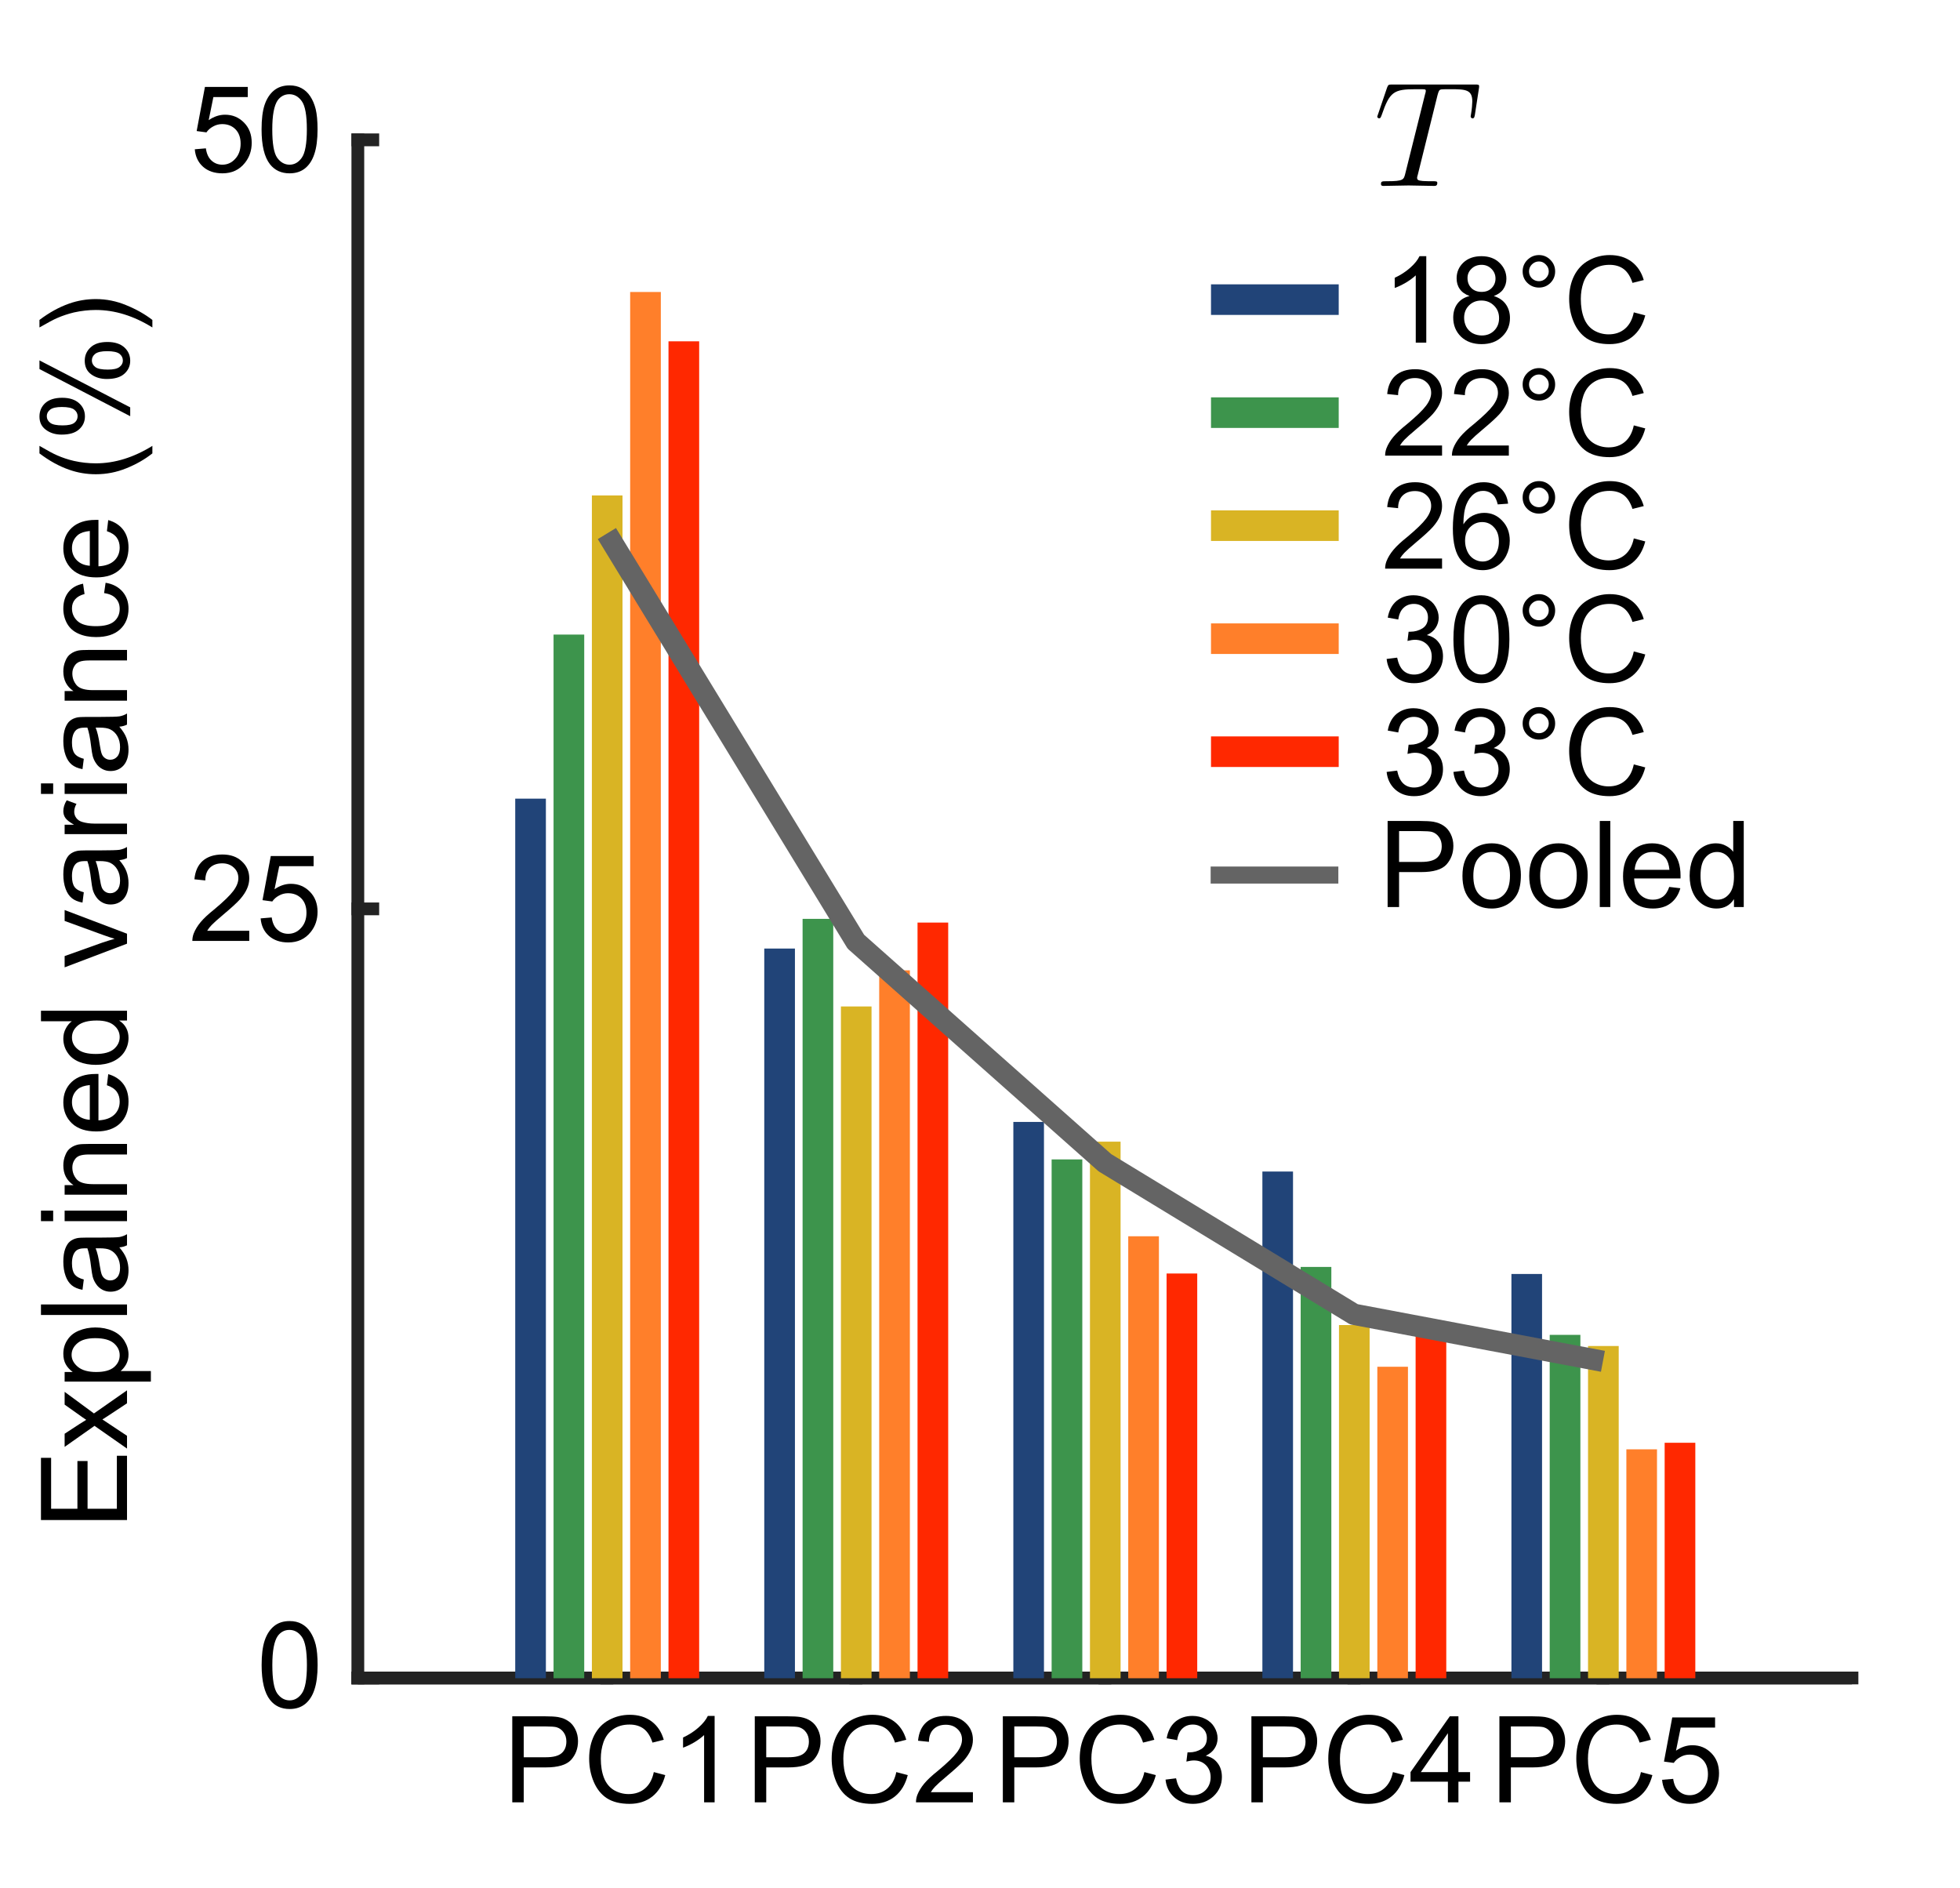 <?xml version="1.0"?>

<svg xmlns="http://www.w3.org/2000/svg" xmlns:xlink="http://www.w3.org/1999/xlink" width="163" height="157" viewBox="0 0 163 157" version="1.1">
<defs>
<g>
<symbol overflow="visible" id="glyph0-0">
<path style="stroke:none;" d="M 1.25 0 L 1.25 -6.25 L 6.25 -6.25 L 6.25 0 Z M 1.406 -0.156 L 6.094 -0.156 L 6.094 -6.094 L 1.406 -6.094 Z M 1.406 -0.156 "></path>
</symbol>
<symbol overflow="visible" id="glyph0-1">
<path style="stroke:none;" d="M 3.719 0 L 2.844 0 L 2.844 -5.594 C 2.633 -5.395 2.359 -5.191 2.016 -4.984 C 1.672 -4.785 1.363 -4.641 1.094 -4.547 L 1.094 -5.391 C 1.582 -5.617 2.008 -5.895 2.375 -6.219 C 2.75 -6.551 3.008 -6.875 3.156 -7.188 L 3.719 -7.188 Z M 3.719 0 "></path>
</symbol>
<symbol overflow="visible" id="glyph0-2">
<path style="stroke:none;" d="M 1.766 -3.875 C 1.398 -4.008 1.129 -4.203 0.953 -4.453 C 0.773 -4.703 0.688 -5 0.688 -5.344 C 0.688 -5.863 0.875 -6.301 1.25 -6.656 C 1.625 -7.008 2.125 -7.188 2.75 -7.188 C 3.375 -7.188 3.875 -7.004 4.25 -6.641 C 4.633 -6.273 4.828 -5.832 4.828 -5.312 C 4.828 -4.977 4.738 -4.688 4.562 -4.438 C 4.395 -4.195 4.133 -4.008 3.781 -3.875 C 4.219 -3.738 4.551 -3.508 4.781 -3.188 C 5.008 -2.863 5.125 -2.484 5.125 -2.047 C 5.125 -1.43 4.906 -0.914 4.469 -0.5 C 4.039 -0.082 3.473 0.125 2.766 0.125 C 2.055 0.125 1.484 -0.082 1.047 -0.5 C 0.617 -0.926 0.406 -1.453 0.406 -2.078 C 0.406 -2.535 0.52 -2.922 0.75 -3.234 C 0.988 -3.555 1.328 -3.77 1.766 -3.875 Z M 1.594 -5.375 C 1.594 -5.031 1.703 -4.75 1.922 -4.531 C 2.141 -4.32 2.422 -4.219 2.766 -4.219 C 3.109 -4.219 3.383 -4.32 3.594 -4.531 C 3.812 -4.75 3.922 -5.016 3.922 -5.328 C 3.922 -5.648 3.805 -5.922 3.578 -6.141 C 3.359 -6.359 3.086 -6.469 2.766 -6.469 C 2.422 -6.469 2.141 -6.359 1.922 -6.141 C 1.703 -5.93 1.594 -5.676 1.594 -5.375 Z M 1.312 -2.062 C 1.312 -1.812 1.367 -1.566 1.484 -1.328 C 1.609 -1.098 1.785 -0.914 2.016 -0.781 C 2.254 -0.656 2.508 -0.594 2.781 -0.594 C 3.195 -0.594 3.539 -0.727 3.812 -1 C 4.082 -1.27 4.219 -1.613 4.219 -2.031 C 4.219 -2.457 4.078 -2.805 3.797 -3.078 C 3.516 -3.359 3.164 -3.5 2.75 -3.5 C 2.332 -3.5 1.988 -3.363 1.719 -3.094 C 1.445 -2.82 1.312 -2.477 1.312 -2.062 Z M 1.312 -2.062 "></path>
</symbol>
<symbol overflow="visible" id="glyph0-3">
<path style="stroke:none;" d="M 0.625 -5.922 C 0.625 -6.297 0.754 -6.613 1.016 -6.875 C 1.285 -7.145 1.609 -7.281 1.984 -7.281 C 2.359 -7.281 2.676 -7.145 2.938 -6.875 C 3.195 -6.613 3.328 -6.297 3.328 -5.922 C 3.328 -5.547 3.195 -5.227 2.938 -4.969 C 2.676 -4.707 2.359 -4.578 1.984 -4.578 C 1.609 -4.578 1.285 -4.707 1.016 -4.969 C 0.754 -5.227 0.625 -5.547 0.625 -5.922 Z M 1.156 -5.922 C 1.156 -5.703 1.234 -5.508 1.391 -5.344 C 1.555 -5.188 1.754 -5.109 1.984 -5.109 C 2.203 -5.109 2.391 -5.188 2.547 -5.344 C 2.711 -5.508 2.797 -5.703 2.797 -5.922 C 2.797 -6.148 2.711 -6.344 2.547 -6.5 C 2.391 -6.664 2.203 -6.75 1.984 -6.75 C 1.754 -6.75 1.555 -6.664 1.391 -6.5 C 1.234 -6.344 1.156 -6.148 1.156 -5.922 Z M 1.156 -5.922 "></path>
</symbol>
<symbol overflow="visible" id="glyph0-4">
<path style="stroke:none;" d="M 5.875 -2.516 L 6.828 -2.266 C 6.629 -1.492 6.27 -0.898 5.75 -0.484 C 5.238 -0.078 4.609 0.125 3.859 0.125 C 3.086 0.125 2.457 -0.031 1.969 -0.344 C 1.488 -0.664 1.125 -1.125 0.875 -1.719 C 0.625 -2.312 0.5 -2.953 0.5 -3.641 C 0.5 -4.379 0.641 -5.023 0.922 -5.578 C 1.211 -6.141 1.617 -6.562 2.141 -6.844 C 2.672 -7.133 3.25 -7.281 3.875 -7.281 C 4.594 -7.281 5.195 -7.098 5.688 -6.734 C 6.176 -6.367 6.516 -5.859 6.703 -5.203 L 5.766 -4.969 C 5.598 -5.488 5.359 -5.867 5.047 -6.109 C 4.734 -6.348 4.336 -6.469 3.859 -6.469 C 3.305 -6.469 2.844 -6.332 2.469 -6.062 C 2.102 -5.801 1.844 -5.445 1.688 -5 C 1.539 -4.562 1.469 -4.109 1.469 -3.641 C 1.469 -3.023 1.555 -2.488 1.734 -2.031 C 1.91 -1.582 2.188 -1.242 2.562 -1.016 C 2.938 -0.797 3.344 -0.688 3.781 -0.688 C 4.312 -0.688 4.758 -0.836 5.125 -1.141 C 5.5 -1.453 5.75 -1.91 5.875 -2.516 Z M 5.875 -2.516 "></path>
</symbol>
<symbol overflow="visible" id="glyph0-5">
<path style="stroke:none;" d="M 5.031 -0.844 L 5.031 0 L 0.297 0 C 0.297 -0.207 0.332 -0.41 0.406 -0.609 C 0.531 -0.93 0.723 -1.25 0.984 -1.562 C 1.242 -1.875 1.629 -2.234 2.141 -2.641 C 2.91 -3.285 3.43 -3.789 3.703 -4.156 C 3.984 -4.531 4.125 -4.883 4.125 -5.219 C 4.125 -5.57 4 -5.863 3.75 -6.094 C 3.5 -6.332 3.176 -6.453 2.781 -6.453 C 2.352 -6.453 2.008 -6.328 1.75 -6.078 C 1.5 -5.828 1.375 -5.477 1.375 -5.031 L 0.469 -5.125 C 0.531 -5.789 0.758 -6.301 1.156 -6.656 C 1.562 -7.008 2.109 -7.188 2.797 -7.188 C 3.484 -7.188 4.023 -6.992 4.422 -6.609 C 4.828 -6.234 5.031 -5.766 5.031 -5.203 C 5.031 -4.91 4.969 -4.625 4.844 -4.344 C 4.727 -4.07 4.535 -3.781 4.266 -3.469 C 3.992 -3.164 3.539 -2.75 2.906 -2.219 C 2.383 -1.781 2.047 -1.477 1.891 -1.312 C 1.742 -1.156 1.625 -1 1.531 -0.844 Z M 5.031 -0.844 "></path>
</symbol>
<symbol overflow="visible" id="glyph0-6">
<path style="stroke:none;" d="M 4.969 -5.406 L 4.109 -5.344 C 4.023 -5.688 3.91 -5.938 3.766 -6.094 C 3.523 -6.344 3.234 -6.469 2.891 -6.469 C 2.609 -6.469 2.363 -6.391 2.156 -6.234 C 1.875 -6.023 1.656 -5.727 1.5 -5.344 C 1.344 -4.957 1.258 -4.406 1.25 -3.688 C 1.457 -4.008 1.711 -4.25 2.016 -4.406 C 2.328 -4.562 2.648 -4.641 2.984 -4.641 C 3.578 -4.641 4.078 -4.422 4.484 -3.984 C 4.898 -3.555 5.109 -3.004 5.109 -2.328 C 5.109 -1.879 5.008 -1.461 4.812 -1.078 C 4.613 -0.691 4.344 -0.395 4 -0.188 C 3.664 0.02 3.285 0.125 2.859 0.125 C 2.129 0.125 1.531 -0.145 1.062 -0.688 C 0.602 -1.227 0.375 -2.113 0.375 -3.344 C 0.375 -4.727 0.629 -5.738 1.141 -6.375 C 1.586 -6.914 2.188 -7.188 2.938 -7.188 C 3.508 -7.188 3.973 -7.023 4.328 -6.703 C 4.691 -6.391 4.906 -5.957 4.969 -5.406 Z M 1.391 -2.312 C 1.391 -2.008 1.453 -1.719 1.578 -1.438 C 1.703 -1.164 1.879 -0.957 2.109 -0.812 C 2.348 -0.664 2.594 -0.594 2.844 -0.594 C 3.219 -0.594 3.535 -0.742 3.797 -1.047 C 4.066 -1.348 4.203 -1.754 4.203 -2.266 C 4.203 -2.766 4.066 -3.156 3.797 -3.438 C 3.535 -3.727 3.207 -3.875 2.812 -3.875 C 2.414 -3.875 2.078 -3.727 1.797 -3.438 C 1.523 -3.156 1.391 -2.781 1.391 -2.312 Z M 1.391 -2.312 "></path>
</symbol>
<symbol overflow="visible" id="glyph0-7">
<path style="stroke:none;" d="M 0.422 -1.891 L 1.297 -2 C 1.398 -1.508 1.57 -1.148 1.812 -0.922 C 2.051 -0.703 2.348 -0.594 2.703 -0.594 C 3.117 -0.594 3.469 -0.734 3.75 -1.016 C 4.031 -1.305 4.172 -1.664 4.172 -2.094 C 4.172 -2.5 4.039 -2.832 3.781 -3.094 C 3.52 -3.352 3.188 -3.484 2.781 -3.484 C 2.613 -3.484 2.406 -3.453 2.156 -3.391 L 2.25 -4.156 C 2.312 -4.156 2.359 -4.156 2.391 -4.156 C 2.766 -4.156 3.102 -4.25 3.406 -4.438 C 3.707 -4.633 3.859 -4.938 3.859 -5.344 C 3.859 -5.664 3.75 -5.93 3.531 -6.141 C 3.312 -6.359 3.031 -6.469 2.688 -6.469 C 2.344 -6.469 2.055 -6.359 1.828 -6.141 C 1.598 -5.93 1.453 -5.609 1.391 -5.172 L 0.516 -5.328 C 0.617 -5.922 0.859 -6.379 1.234 -6.703 C 1.617 -7.023 2.094 -7.188 2.656 -7.188 C 3.051 -7.188 3.41 -7.102 3.734 -6.938 C 4.066 -6.77 4.316 -6.539 4.484 -6.25 C 4.66 -5.957 4.75 -5.648 4.75 -5.328 C 4.75 -5.016 4.664 -4.734 4.5 -4.484 C 4.344 -4.234 4.098 -4.031 3.766 -3.875 C 4.191 -3.781 4.52 -3.578 4.75 -3.266 C 4.988 -2.961 5.109 -2.578 5.109 -2.109 C 5.109 -1.484 4.879 -0.953 4.422 -0.516 C 3.961 -0.086 3.391 0.125 2.703 0.125 C 2.066 0.125 1.539 -0.062 1.125 -0.438 C 0.719 -0.812 0.484 -1.297 0.422 -1.891 Z M 0.422 -1.891 "></path>
</symbol>
<symbol overflow="visible" id="glyph0-8">
<path style="stroke:none;" d="M 0.422 -3.531 C 0.422 -4.375 0.504 -5.051 0.672 -5.562 C 0.848 -6.082 1.109 -6.484 1.453 -6.766 C 1.797 -7.047 2.227 -7.188 2.75 -7.188 C 3.133 -7.188 3.469 -7.109 3.75 -6.953 C 4.039 -6.797 4.281 -6.57 4.469 -6.281 C 4.664 -5.988 4.816 -5.633 4.922 -5.219 C 5.023 -4.801 5.078 -4.238 5.078 -3.531 C 5.078 -2.688 4.988 -2.004 4.812 -1.484 C 4.645 -0.973 4.391 -0.578 4.047 -0.297 C 3.703 -0.016 3.27 0.125 2.75 0.125 C 2.062 0.125 1.52 -0.125 1.125 -0.625 C 0.656 -1.219 0.422 -2.188 0.422 -3.531 Z M 1.312 -3.531 C 1.312 -2.352 1.445 -1.566 1.719 -1.172 C 2 -0.785 2.344 -0.594 2.75 -0.594 C 3.156 -0.594 3.492 -0.785 3.766 -1.172 C 4.047 -1.566 4.188 -2.352 4.188 -3.531 C 4.188 -4.707 4.047 -5.488 3.766 -5.875 C 3.492 -6.258 3.148 -6.453 2.734 -6.453 C 2.336 -6.453 2.016 -6.285 1.766 -5.953 C 1.461 -5.516 1.312 -4.707 1.312 -3.531 Z M 1.312 -3.531 "></path>
</symbol>
<symbol overflow="visible" id="glyph0-9">
<path style="stroke:none;" d="M 0.422 -1.875 L 1.344 -1.953 C 1.406 -1.504 1.562 -1.164 1.812 -0.938 C 2.062 -0.707 2.363 -0.594 2.719 -0.594 C 3.133 -0.594 3.488 -0.754 3.781 -1.078 C 4.082 -1.398 4.234 -1.82 4.234 -2.344 C 4.234 -2.844 4.094 -3.238 3.812 -3.531 C 3.531 -3.82 3.16 -3.969 2.703 -3.969 C 2.422 -3.969 2.164 -3.898 1.938 -3.766 C 1.707 -3.641 1.523 -3.477 1.391 -3.281 L 0.578 -3.391 L 1.266 -7.062 L 4.828 -7.062 L 4.828 -6.219 L 1.969 -6.219 L 1.578 -4.297 C 2.016 -4.598 2.469 -4.75 2.938 -4.75 C 3.562 -4.75 4.086 -4.531 4.516 -4.094 C 4.941 -3.664 5.156 -3.109 5.156 -2.422 C 5.156 -1.773 4.969 -1.219 4.594 -0.75 C 4.133 -0.164 3.508 0.125 2.719 0.125 C 2.062 0.125 1.523 -0.055 1.109 -0.422 C 0.703 -0.785 0.473 -1.27 0.422 -1.875 Z M 0.422 -1.875 "></path>
</symbol>
<symbol overflow="visible" id="glyph0-10">
<path style="stroke:none;" d="M 0.766 0 L 0.766 -7.156 L 3.469 -7.156 C 3.945 -7.156 4.312 -7.133 4.562 -7.094 C 4.914 -7.031 5.207 -6.914 5.438 -6.75 C 5.676 -6.594 5.867 -6.363 6.016 -6.062 C 6.16 -5.77 6.234 -5.445 6.234 -5.094 C 6.234 -4.477 6.039 -3.957 5.656 -3.531 C 5.27 -3.113 4.57 -2.906 3.562 -2.906 L 1.719 -2.906 L 1.719 0 Z M 1.719 -3.75 L 3.562 -3.75 C 4.176 -3.75 4.613 -3.863 4.875 -4.094 C 5.133 -4.32 5.266 -4.645 5.266 -5.062 C 5.266 -5.363 5.188 -5.617 5.031 -5.828 C 4.883 -6.035 4.688 -6.176 4.438 -6.25 C 4.27 -6.289 3.973 -6.312 3.547 -6.312 L 1.719 -6.312 Z M 1.719 -3.75 "></path>
</symbol>
<symbol overflow="visible" id="glyph0-11">
<path style="stroke:none;" d="M 3.234 0 L 3.234 -1.719 L 0.125 -1.719 L 0.125 -2.516 L 3.391 -7.156 L 4.109 -7.156 L 4.109 -2.516 L 5.078 -2.516 L 5.078 -1.719 L 4.109 -1.719 L 4.109 0 Z M 3.234 -2.516 L 3.234 -5.75 L 0.984 -2.516 Z M 3.234 -2.516 "></path>
</symbol>
<symbol overflow="visible" id="glyph0-12">
<path style="stroke:none;" d="M 0.328 -2.594 C 0.328 -3.551 0.598 -4.266 1.141 -4.734 C 1.578 -5.109 2.117 -5.297 2.766 -5.297 C 3.473 -5.297 4.051 -5.062 4.5 -4.594 C 4.957 -4.133 5.188 -3.492 5.188 -2.672 C 5.188 -2.004 5.086 -1.477 4.891 -1.094 C 4.691 -0.707 4.398 -0.406 4.016 -0.188 C 3.629 0.02 3.211 0.125 2.766 0.125 C 2.035 0.125 1.445 -0.109 1 -0.578 C 0.551 -1.047 0.328 -1.719 0.328 -2.594 Z M 1.234 -2.594 C 1.234 -1.926 1.379 -1.426 1.672 -1.094 C 1.961 -0.77 2.328 -0.609 2.766 -0.609 C 3.203 -0.609 3.562 -0.773 3.844 -1.109 C 4.133 -1.441 4.281 -1.945 4.281 -2.625 C 4.281 -3.258 4.133 -3.742 3.844 -4.078 C 3.551 -4.41 3.191 -4.578 2.766 -4.578 C 2.328 -4.578 1.961 -4.41 1.672 -4.078 C 1.379 -3.754 1.234 -3.258 1.234 -2.594 Z M 1.234 -2.594 "></path>
</symbol>
<symbol overflow="visible" id="glyph0-13">
<path style="stroke:none;" d="M 0.641 0 L 0.641 -7.156 L 1.516 -7.156 L 1.516 0 Z M 0.641 0 "></path>
</symbol>
<symbol overflow="visible" id="glyph0-14">
<path style="stroke:none;" d="M 4.203 -1.672 L 5.125 -1.562 C 4.977 -1.031 4.707 -0.613 4.312 -0.312 C 3.926 -0.02 3.438 0.125 2.844 0.125 C 2.082 0.125 1.477 -0.109 1.031 -0.578 C 0.582 -1.047 0.359 -1.703 0.359 -2.547 C 0.359 -3.422 0.582 -4.098 1.031 -4.578 C 1.488 -5.055 2.07 -5.297 2.781 -5.297 C 3.477 -5.297 4.047 -5.062 4.484 -4.594 C 4.922 -4.125 5.141 -3.461 5.141 -2.609 C 5.141 -2.555 5.141 -2.477 5.141 -2.375 L 1.281 -2.375 C 1.312 -1.801 1.469 -1.363 1.75 -1.062 C 2.039 -0.758 2.406 -0.609 2.844 -0.609 C 3.164 -0.609 3.441 -0.691 3.672 -0.859 C 3.898 -1.023 4.078 -1.297 4.203 -1.672 Z M 1.328 -3.094 L 4.219 -3.094 C 4.176 -3.531 4.066 -3.859 3.891 -4.078 C 3.609 -4.41 3.242 -4.578 2.797 -4.578 C 2.391 -4.578 2.051 -4.441 1.781 -4.172 C 1.508 -3.898 1.359 -3.539 1.328 -3.094 Z M 1.328 -3.094 "></path>
</symbol>
<symbol overflow="visible" id="glyph0-15">
<path style="stroke:none;" d="M 4.031 0 L 4.031 -0.656 C 3.695 -0.133 3.211 0.125 2.578 0.125 C 2.16 0.125 1.773 0.008 1.422 -0.219 C 1.078 -0.445 0.812 -0.766 0.625 -1.172 C 0.438 -1.586 0.344 -2.062 0.344 -2.594 C 0.344 -3.102 0.426 -3.566 0.594 -3.984 C 0.77 -4.41 1.031 -4.734 1.375 -4.953 C 1.719 -5.18 2.102 -5.297 2.531 -5.297 C 2.844 -5.297 3.117 -5.227 3.359 -5.094 C 3.609 -4.969 3.812 -4.801 3.969 -4.594 L 3.969 -7.156 L 4.844 -7.156 L 4.844 0 Z M 1.25 -2.594 C 1.25 -1.926 1.383 -1.426 1.656 -1.094 C 1.938 -0.77 2.27 -0.609 2.656 -0.609 C 3.039 -0.609 3.363 -0.766 3.625 -1.078 C 3.895 -1.391 4.031 -1.867 4.031 -2.516 C 4.031 -3.223 3.895 -3.742 3.625 -4.078 C 3.352 -4.41 3.02 -4.578 2.625 -4.578 C 2.227 -4.578 1.898 -4.414 1.641 -4.094 C 1.379 -3.781 1.25 -3.281 1.25 -2.594 Z M 1.25 -2.594 "></path>
</symbol>
<symbol overflow="visible" id="glyph1-0">
<path style="stroke:none;" d="M 0 -1.25 L -6.25 -1.25 L -6.25 -6.25 L 0 -6.25 Z M -0.156 -1.406 L -0.156 -6.094 L -6.094 -6.094 L -6.094 -1.406 Z M -0.156 -1.406 "></path>
</symbol>
<symbol overflow="visible" id="glyph1-1">
<path style="stroke:none;" d="M 0 -0.797 L -7.156 -0.797 L -7.156 -5.969 L -6.312 -5.969 L -6.312 -1.734 L -4.125 -1.734 L -4.125 -5.703 L -3.281 -5.703 L -3.281 -1.734 L -0.844 -1.734 L -0.844 -6.141 L 0 -6.141 Z M 0 -0.797 "></path>
</symbol>
<symbol overflow="visible" id="glyph1-2">
<path style="stroke:none;" d="M 0 -0.078 L -2.703 -1.969 L -5.188 -0.219 L -5.188 -1.312 L -3.969 -2.109 C -3.738 -2.254 -3.547 -2.375 -3.391 -2.469 C -3.609 -2.613 -3.797 -2.742 -3.953 -2.859 L -5.188 -3.734 L -5.188 -4.797 L -2.75 -3 L 0 -4.922 L 0 -3.844 L -1.609 -2.781 L -2.047 -2.5 L 0 -1.141 Z M 0 -0.078 "></path>
</symbol>
<symbol overflow="visible" id="glyph1-3">
<path style="stroke:none;" d="M 1.984 -0.656 L -5.188 -0.656 L -5.188 -1.453 L -4.516 -1.453 C -4.773 -1.648 -4.969 -1.863 -5.094 -2.094 C -5.227 -2.332 -5.297 -2.625 -5.297 -2.969 C -5.297 -3.406 -5.18 -3.789 -4.953 -4.125 C -4.734 -4.469 -4.414 -4.723 -4 -4.891 C -3.582 -5.066 -3.125 -5.156 -2.625 -5.156 C -2.102 -5.156 -1.629 -5.062 -1.203 -4.875 C -0.773 -4.688 -0.445 -4.41 -0.219 -4.047 C 0.008 -3.68 0.125 -3.301 0.125 -2.906 C 0.125 -2.613 0.062 -2.348 -0.062 -2.109 C -0.188 -1.879 -0.344 -1.688 -0.531 -1.531 L 1.984 -1.531 Z M -2.562 -1.453 C -1.895 -1.453 -1.398 -1.586 -1.078 -1.859 C -0.766 -2.129 -0.609 -2.457 -0.609 -2.844 C -0.609 -3.227 -0.77 -3.562 -1.094 -3.844 C -1.426 -4.125 -1.941 -4.266 -2.641 -4.266 C -3.297 -4.266 -3.785 -4.129 -4.109 -3.859 C -4.441 -3.586 -4.609 -3.258 -4.609 -2.875 C -4.609 -2.5 -4.43 -2.164 -4.078 -1.875 C -3.734 -1.594 -3.227 -1.453 -2.562 -1.453 Z M -2.562 -1.453 "></path>
</symbol>
<symbol overflow="visible" id="glyph1-4">
<path style="stroke:none;" d="M 0 -0.641 L -7.156 -0.641 L -7.156 -1.516 L 0 -1.516 Z M 0 -0.641 "></path>
</symbol>
<symbol overflow="visible" id="glyph1-5">
<path style="stroke:none;" d="M -0.641 -4.047 C -0.359 -3.723 -0.16 -3.41 -0.047 -3.109 C 0.066 -2.805 0.125 -2.484 0.125 -2.141 C 0.125 -1.566 -0.016 -1.125 -0.297 -0.812 C -0.578 -0.508 -0.938 -0.359 -1.375 -0.359 C -1.625 -0.359 -1.852 -0.414 -2.062 -0.531 C -2.27 -0.645 -2.438 -0.797 -2.562 -0.984 C -2.695 -1.172 -2.797 -1.383 -2.859 -1.625 C -2.898 -1.789 -2.941 -2.051 -2.984 -2.406 C -3.066 -3.113 -3.172 -3.633 -3.297 -3.969 C -3.41 -3.969 -3.484 -3.969 -3.516 -3.969 C -3.879 -3.969 -4.133 -3.883 -4.281 -3.719 C -4.477 -3.5 -4.578 -3.164 -4.578 -2.719 C -4.578 -2.312 -4.504 -2.008 -4.359 -1.812 C -4.211 -1.613 -3.957 -1.469 -3.594 -1.375 L -3.703 -0.516 C -4.078 -0.586 -4.375 -0.711 -4.594 -0.891 C -4.82 -1.078 -4.992 -1.336 -5.109 -1.672 C -5.234 -2.016 -5.297 -2.41 -5.297 -2.859 C -5.297 -3.297 -5.242 -3.648 -5.141 -3.922 C -5.035 -4.203 -4.906 -4.406 -4.75 -4.531 C -4.594 -4.664 -4.395 -4.758 -4.156 -4.812 C -4.008 -4.844 -3.738 -4.859 -3.344 -4.859 L -2.172 -4.859 C -1.359 -4.859 -0.844 -4.875 -0.625 -4.906 C -0.406 -4.945 -0.195 -5.023 0 -5.141 L 0 -4.219 C -0.188 -4.125 -0.398 -4.066 -0.641 -4.047 Z M -2.609 -3.969 C -2.473 -3.645 -2.359 -3.164 -2.266 -2.531 C -2.211 -2.176 -2.156 -1.922 -2.094 -1.766 C -2.031 -1.617 -1.938 -1.504 -1.812 -1.422 C -1.688 -1.336 -1.547 -1.297 -1.391 -1.297 C -1.16 -1.297 -0.969 -1.383 -0.812 -1.562 C -0.656 -1.738 -0.578 -2 -0.578 -2.344 C -0.578 -2.688 -0.648 -2.988 -0.797 -3.25 C -0.941 -3.508 -1.145 -3.703 -1.406 -3.828 C -1.602 -3.922 -1.895 -3.969 -2.281 -3.969 Z M -2.609 -3.969 "></path>
</symbol>
<symbol overflow="visible" id="glyph1-6">
<path style="stroke:none;" d="M -6.141 -0.672 L -7.156 -0.672 L -7.156 -1.547 L -6.141 -1.547 Z M 0 -0.672 L -5.188 -0.672 L -5.188 -1.547 L 0 -1.547 Z M 0 -0.672 "></path>
</symbol>
<symbol overflow="visible" id="glyph1-7">
<path style="stroke:none;" d="M 0 -0.656 L -5.188 -0.656 L -5.188 -1.453 L -4.453 -1.453 C -5.016 -1.828 -5.297 -2.375 -5.297 -3.094 C -5.297 -3.406 -5.238 -3.691 -5.125 -3.953 C -5.02 -4.223 -4.875 -4.422 -4.688 -4.547 C -4.508 -4.68 -4.297 -4.773 -4.047 -4.828 C -3.879 -4.859 -3.594 -4.875 -3.188 -4.875 L 0 -4.875 L 0 -4 L -3.156 -4 C -3.508 -4 -3.773 -3.961 -3.953 -3.891 C -4.129 -3.828 -4.27 -3.707 -4.375 -3.531 C -4.488 -3.352 -4.547 -3.148 -4.547 -2.922 C -4.547 -2.547 -4.426 -2.219 -4.188 -1.938 C -3.945 -1.664 -3.492 -1.531 -2.828 -1.531 L 0 -1.531 Z M 0 -0.656 "></path>
</symbol>
<symbol overflow="visible" id="glyph1-8">
<path style="stroke:none;" d="M -1.672 -4.203 L -1.562 -5.125 C -1.031 -4.977 -0.613 -4.707 -0.312 -4.312 C -0.02 -3.926 0.125 -3.438 0.125 -2.844 C 0.125 -2.082 -0.109 -1.477 -0.578 -1.031 C -1.047 -0.582 -1.703 -0.359 -2.547 -0.359 C -3.422 -0.359 -4.098 -0.582 -4.578 -1.031 C -5.055 -1.488 -5.297 -2.07 -5.297 -2.781 C -5.297 -3.477 -5.062 -4.047 -4.594 -4.484 C -4.125 -4.922 -3.461 -5.141 -2.609 -5.141 C -2.555 -5.141 -2.477 -5.141 -2.375 -5.141 L -2.375 -1.281 C -1.801 -1.312 -1.363 -1.469 -1.062 -1.75 C -0.758 -2.039 -0.609 -2.406 -0.609 -2.844 C -0.609 -3.164 -0.691 -3.441 -0.859 -3.672 C -1.023 -3.898 -1.297 -4.078 -1.672 -4.203 Z M -3.094 -1.328 L -3.094 -4.219 C -3.531 -4.176 -3.859 -4.066 -4.078 -3.891 C -4.41 -3.609 -4.578 -3.242 -4.578 -2.797 C -4.578 -2.391 -4.441 -2.051 -4.172 -1.781 C -3.898 -1.508 -3.539 -1.359 -3.094 -1.328 Z M -3.094 -1.328 "></path>
</symbol>
<symbol overflow="visible" id="glyph1-9">
<path style="stroke:none;" d="M 0 -4.031 L -0.656 -4.031 C -0.133 -3.695 0.125 -3.211 0.125 -2.578 C 0.125 -2.16 0.008 -1.773 -0.219 -1.422 C -0.445 -1.078 -0.766 -0.812 -1.172 -0.625 C -1.586 -0.438 -2.062 -0.344 -2.594 -0.344 C -3.102 -0.344 -3.566 -0.426 -3.984 -0.594 C -4.41 -0.77 -4.734 -1.031 -4.953 -1.375 C -5.18 -1.719 -5.297 -2.102 -5.297 -2.531 C -5.297 -2.844 -5.227 -3.117 -5.094 -3.359 C -4.969 -3.609 -4.801 -3.812 -4.594 -3.969 L -7.156 -3.969 L -7.156 -4.844 L 0 -4.844 Z M -2.594 -1.25 C -1.926 -1.25 -1.426 -1.383 -1.094 -1.656 C -0.77 -1.938 -0.609 -2.27 -0.609 -2.656 C -0.609 -3.039 -0.766 -3.363 -1.078 -3.625 C -1.391 -3.895 -1.867 -4.031 -2.516 -4.031 C -3.223 -4.031 -3.742 -3.895 -4.078 -3.625 C -4.41 -3.352 -4.578 -3.02 -4.578 -2.625 C -4.578 -2.227 -4.414 -1.898 -4.094 -1.641 C -3.781 -1.379 -3.281 -1.25 -2.594 -1.25 Z M -2.594 -1.25 "></path>
</symbol>
<symbol overflow="visible" id="glyph1-10">
<path style="stroke:none;" d=""></path>
</symbol>
<symbol overflow="visible" id="glyph1-11">
<path style="stroke:none;" d="M 0 -2.094 L -5.188 -0.125 L -5.188 -1.062 L -2.078 -2.172 C -1.742 -2.285 -1.395 -2.395 -1.031 -2.5 C -1.312 -2.582 -1.641 -2.691 -2.016 -2.828 L -5.188 -3.984 L -5.188 -4.891 L 0 -2.922 Z M 0 -2.094 "></path>
</symbol>
<symbol overflow="visible" id="glyph1-12">
<path style="stroke:none;" d="M 0 -0.656 L -5.188 -0.656 L -5.188 -1.438 L -4.406 -1.438 C -4.77 -1.645 -5.008 -1.832 -5.125 -2 C -5.238 -2.164 -5.297 -2.352 -5.297 -2.562 C -5.297 -2.863 -5.203 -3.164 -5.016 -3.469 L -4.203 -3.172 C -4.328 -2.953 -4.391 -2.734 -4.391 -2.516 C -4.391 -2.328 -4.332 -2.156 -4.219 -2 C -4.102 -1.844 -3.941 -1.734 -3.734 -1.672 C -3.422 -1.578 -3.082 -1.531 -2.719 -1.531 L 0 -1.531 Z M 0 -0.656 "></path>
</symbol>
<symbol overflow="visible" id="glyph1-13">
<path style="stroke:none;" d="M -1.906 -4.047 L -1.781 -4.906 C -1.188 -4.812 -0.719 -4.566 -0.375 -4.172 C -0.039 -3.785 0.125 -3.312 0.125 -2.75 C 0.125 -2.039 -0.109 -1.469 -0.578 -1.031 C -1.047 -0.602 -1.711 -0.391 -2.578 -0.391 C -3.129 -0.391 -3.613 -0.484 -4.031 -0.672 C -4.457 -0.859 -4.773 -1.141 -4.984 -1.516 C -5.191 -1.891 -5.297 -2.301 -5.297 -2.75 C -5.297 -3.312 -5.156 -3.77 -4.875 -4.125 C -4.594 -4.488 -4.188 -4.723 -3.656 -4.828 L -3.531 -3.969 C -3.875 -3.883 -4.133 -3.738 -4.312 -3.531 C -4.488 -3.332 -4.578 -3.082 -4.578 -2.781 C -4.578 -2.344 -4.414 -1.984 -4.094 -1.703 C -3.781 -1.43 -3.281 -1.297 -2.594 -1.297 C -1.895 -1.297 -1.391 -1.426 -1.078 -1.688 C -0.766 -1.957 -0.609 -2.305 -0.609 -2.734 C -0.609 -3.078 -0.711 -3.363 -0.922 -3.594 C -1.129 -3.832 -1.457 -3.984 -1.906 -4.047 Z M -1.906 -4.047 "></path>
</symbol>
<symbol overflow="visible" id="glyph1-14">
<path style="stroke:none;" d="M 2.109 -2.344 C 1.492 -1.852 0.773 -1.441 -0.047 -1.109 C -0.867 -0.773 -1.719 -0.609 -2.594 -0.609 C -3.363 -0.609 -4.102 -0.734 -4.812 -0.984 C -5.645 -1.273 -6.469 -1.727 -7.281 -2.344 L -7.281 -2.969 C -6.602 -2.57 -6.117 -2.312 -5.828 -2.188 C -5.379 -1.988 -4.91 -1.832 -4.422 -1.719 C -3.816 -1.582 -3.207 -1.516 -2.594 -1.516 C -1.02 -1.516 0.547 -2 2.109 -2.969 Z M 2.109 -2.344 "></path>
</symbol>
<symbol overflow="visible" id="glyph1-15">
<path style="stroke:none;" d="M -5.438 -0.578 C -5.945 -0.578 -6.379 -0.707 -6.734 -0.969 C -7.098 -1.227 -7.281 -1.598 -7.281 -2.078 C -7.281 -2.535 -7.117 -2.91 -6.797 -3.203 C -6.473 -3.492 -6.004 -3.641 -5.391 -3.641 C -4.785 -3.641 -4.316 -3.488 -3.984 -3.188 C -3.66 -2.895 -3.5 -2.531 -3.5 -2.094 C -3.5 -1.664 -3.66 -1.305 -3.984 -1.016 C -4.305 -0.723 -4.789 -0.578 -5.438 -0.578 Z M -6.672 -2.109 C -6.672 -1.891 -6.578 -1.707 -6.391 -1.562 C -6.203 -1.414 -5.859 -1.344 -5.359 -1.344 C -4.891 -1.344 -4.562 -1.414 -4.375 -1.562 C -4.195 -1.707 -4.109 -1.891 -4.109 -2.109 C -4.109 -2.328 -4.203 -2.508 -4.391 -2.656 C -4.578 -2.801 -4.922 -2.875 -5.422 -2.875 C -5.879 -2.875 -6.203 -2.801 -6.391 -2.656 C -6.578 -2.508 -6.672 -2.328 -6.672 -2.109 Z M 0.266 -2.109 L -7.281 -6.031 L -7.281 -6.75 L 0.266 -2.844 Z M -1.688 -5.203 C -2.195 -5.203 -2.629 -5.332 -2.984 -5.594 C -3.336 -5.852 -3.516 -6.227 -3.516 -6.719 C -3.516 -7.164 -3.352 -7.535 -3.031 -7.828 C -2.719 -8.129 -2.25 -8.281 -1.625 -8.281 C -1.02 -8.281 -0.551 -8.129 -0.219 -7.828 C 0.102 -7.535 0.266 -7.164 0.266 -6.719 C 0.266 -6.289 0.102 -5.93 -0.219 -5.641 C -0.539 -5.348 -1.031 -5.203 -1.688 -5.203 Z M -2.922 -6.75 C -2.922 -6.52 -2.82 -6.332 -2.625 -6.188 C -2.438 -6.051 -2.094 -5.984 -1.594 -5.984 C -1.133 -5.984 -0.812 -6.055 -0.625 -6.203 C -0.438 -6.348 -0.344 -6.523 -0.344 -6.734 C -0.344 -6.961 -0.438 -7.148 -0.625 -7.297 C -0.812 -7.441 -1.156 -7.516 -1.656 -7.516 C -2.125 -7.516 -2.453 -7.441 -2.641 -7.297 C -2.828 -7.148 -2.922 -6.969 -2.922 -6.75 Z M -2.922 -6.75 "></path>
</symbol>
<symbol overflow="visible" id="glyph1-16">
<path style="stroke:none;" d="M 2.109 -1.234 L 2.109 -0.609 C 0.547 -1.578 -1.02 -2.062 -2.594 -2.062 C -3.195 -2.062 -3.801 -1.992 -4.406 -1.859 C -4.895 -1.742 -5.363 -1.586 -5.812 -1.391 C -6.102 -1.266 -6.594 -1.004 -7.281 -0.609 L -7.281 -1.234 C -6.469 -1.848 -5.645 -2.301 -4.812 -2.594 C -4.102 -2.844 -3.363 -2.969 -2.594 -2.969 C -1.719 -2.969 -0.867 -2.797 -0.047 -2.453 C 0.773 -2.117 1.492 -1.711 2.109 -1.234 Z M 2.109 -1.234 "></path>
</symbol>
</g>
</defs>
<g id="surface1">
<path style=" stroke:none;fill-rule:nonzero;fill:rgb(0%,0%,0%);fill-opacity:1;" d="M 119.551 7.906 C 119.648 7.555 119.688 7.477 119.844 7.438 C 119.961 7.418 120.371 7.418 120.625 7.418 C 121.895 7.418 122.441 7.457 122.441 8.434 C 122.441 8.629 122.402 9.117 122.344 9.43 C 122.344 9.488 122.305 9.625 122.305 9.664 C 122.305 9.742 122.344 9.84 122.461 9.84 C 122.598 9.84 122.617 9.742 122.656 9.547 L 122.988 7.379 C 123.008 7.32 123.008 7.203 123.008 7.164 C 123.008 7.027 122.891 7.027 122.676 7.027 L 115.766 7.027 C 115.473 7.027 115.453 7.047 115.355 7.281 L 114.613 9.469 C 114.613 9.488 114.535 9.664 114.535 9.703 C 114.535 9.762 114.613 9.84 114.691 9.84 C 114.809 9.84 114.828 9.762 114.906 9.566 C 115.57 7.633 115.902 7.418 117.734 7.418 L 118.223 7.418 C 118.574 7.418 118.574 7.457 118.574 7.574 C 118.574 7.633 118.535 7.789 118.516 7.828 L 116.855 14.484 C 116.738 14.934 116.699 15.07 115.375 15.07 C 114.926 15.07 114.848 15.07 114.848 15.305 C 114.848 15.461 114.984 15.461 115.062 15.461 C 115.395 15.461 115.746 15.441 116.078 15.441 C 116.426 15.441 116.797 15.422 117.148 15.422 C 117.5 15.422 117.832 15.441 118.184 15.441 C 118.535 15.441 118.906 15.461 119.258 15.461 C 119.375 15.461 119.531 15.461 119.531 15.207 C 119.531 15.07 119.434 15.07 119.102 15.07 C 118.809 15.07 118.633 15.07 118.32 15.051 C 117.949 15.012 117.852 14.973 117.852 14.777 C 117.852 14.758 117.852 14.699 117.91 14.523 Z M 119.551 7.906 "></path>
<path style=" stroke:none;fill-rule:nonzero;fill:rgb(12.941%,26.667%,47.059%);fill-opacity:1;" d="M 100.711 26.188 L 111.332 26.188 L 111.332 23.645 L 100.711 23.645 Z M 100.711 26.188 "></path>
<g style="fill:rgb(0%,0%,0%);fill-opacity:1;"> <use xlink:href="#glyph0-1" x="114.895" y="28.492"></use> <use xlink:href="#glyph0-2" x="120.449" y="28.492"></use> <use xlink:href="#glyph0-3" x="126.003" y="28.492"></use> <use xlink:href="#glyph0-4" x="129.997" y="28.492"></use>
</g>
<g style="fill:rgb(0%,0%,0%);fill-opacity:1;"> <use xlink:href="#glyph0-5" x="114.895" y="37.891"></use> <use xlink:href="#glyph0-5" x="120.449" y="37.891"></use> <use xlink:href="#glyph0-3" x="126.003" y="37.891"></use> <use xlink:href="#glyph0-4" x="129.997" y="37.891"></use>
</g>
<path style=" stroke:none;fill-rule:nonzero;fill:rgb(23.922%,58.039%,29.804%);fill-opacity:1;" d="M 100.711 35.586 L 111.332 35.586 L 111.332 33.043 L 100.711 33.043 Z M 100.711 35.586 "></path>
<g style="fill:rgb(0%,0%,0%);fill-opacity:1;"> <use xlink:href="#glyph0-5" x="114.895" y="47.289"></use> <use xlink:href="#glyph0-6" x="120.449" y="47.289"></use> <use xlink:href="#glyph0-3" x="126.003" y="47.289"></use> <use xlink:href="#glyph0-4" x="129.997" y="47.289"></use>
</g>
<path style=" stroke:none;fill-rule:nonzero;fill:rgb(85.098%,70.588%,14.118%);fill-opacity:1;" d="M 100.711 44.984 L 111.332 44.984 L 111.332 42.441 L 100.711 42.441 Z M 100.711 44.984 "></path>
<g style="fill:rgb(0%,0%,0%);fill-opacity:1;"> <use xlink:href="#glyph0-7" x="114.895" y="56.688"></use> <use xlink:href="#glyph0-8" x="120.449" y="56.688"></use> <use xlink:href="#glyph0-3" x="126.003" y="56.688"></use> <use xlink:href="#glyph0-4" x="129.997" y="56.688"></use>
</g>
<path style=" stroke:none;fill-rule:nonzero;fill:rgb(100%,49.804%,16.471%);fill-opacity:1;" d="M 100.711 54.383 L 111.332 54.383 L 111.332 51.84 L 100.711 51.84 Z M 100.711 54.383 "></path>
<g style="fill:rgb(0%,0%,0%);fill-opacity:1;"> <use xlink:href="#glyph0-7" x="114.895" y="66.082"></use> <use xlink:href="#glyph0-7" x="120.449" y="66.082"></use> <use xlink:href="#glyph0-3" x="126.003" y="66.082"></use> <use xlink:href="#glyph0-4" x="129.997" y="66.082"></use>
</g>
<path style=" stroke:none;fill-rule:nonzero;fill:rgb(100%,15.686%,0%);fill-opacity:1;" d="M 100.711 63.781 L 111.332 63.781 L 111.332 61.238 L 100.711 61.238 Z M 100.711 63.781 "></path>
<g style="fill:rgb(0%,0%,0%);fill-opacity:1;"> <use xlink:href="#glyph1-1" x="10.563" y="127.199"></use> <use xlink:href="#glyph1-2" x="10.563" y="120.539"></use> <use xlink:href="#glyph1-3" x="10.563" y="115.545"></use> <use xlink:href="#glyph1-4" x="10.563" y="109.991"></use> <use xlink:href="#glyph1-5" x="10.563" y="107.774"></use> <use xlink:href="#glyph1-6" x="10.563" y="102.22"></use> <use xlink:href="#glyph1-7" x="10.563" y="100.003"></use> <use xlink:href="#glyph1-8" x="10.563" y="94.449"></use> <use xlink:href="#glyph1-9" x="10.563" y="88.895"></use> <use xlink:href="#glyph1-10" x="10.563" y="83.341"></use> <use xlink:href="#glyph1-11" x="10.563" y="80.567"></use> <use xlink:href="#glyph1-5" x="10.563" y="75.574"></use> <use xlink:href="#glyph1-12" x="10.563" y="70.02"></use> <use xlink:href="#glyph1-6" x="10.563" y="66.693"></use> <use xlink:href="#glyph1-5" x="10.563" y="64.476"></use> <use xlink:href="#glyph1-7" x="10.563" y="58.922"></use> <use xlink:href="#glyph1-13" x="10.563" y="53.368"></use> <use xlink:href="#glyph1-8" x="10.563" y="48.374"></use> <use xlink:href="#glyph1-10" x="10.563" y="42.82"></use> <use xlink:href="#glyph1-14" x="10.563" y="40.046"></use> <use xlink:href="#glyph1-15" x="10.563" y="36.719"></use> <use xlink:href="#glyph1-16" x="10.563" y="27.839"></use>
</g>
<g style="fill:rgb(0%,0%,0%);fill-opacity:1;"> <use xlink:href="#glyph0-9" x="15.777" y="14.289"></use> <use xlink:href="#glyph0-8" x="21.331" y="14.289"></use>
</g>
<g style="fill:rgb(0%,0%,0%);fill-opacity:1;"> <use xlink:href="#glyph0-5" x="15.699" y="78.246"></use> <use xlink:href="#glyph0-9" x="21.253" y="78.246"></use>
</g>
<g style="fill:rgb(0%,0%,0%);fill-opacity:1;"> <use xlink:href="#glyph0-8" x="21.336" y="141.992"></use>
</g>
<g style="fill:rgb(0%,0%,0%);fill-opacity:1;"> <use xlink:href="#glyph0-10" x="41.836" y="149.879"></use> <use xlink:href="#glyph0-4" x="48.497" y="149.879"></use> <use xlink:href="#glyph0-1" x="55.711" y="149.879"></use>
</g>
<g style="fill:rgb(0%,0%,0%);fill-opacity:1;"> <use xlink:href="#glyph0-10" x="62.004" y="149.879"></use> <use xlink:href="#glyph0-4" x="68.665" y="149.879"></use> <use xlink:href="#glyph0-5" x="75.879" y="149.879"></use>
</g>
<g style="fill:rgb(0%,0%,0%);fill-opacity:1;"> <use xlink:href="#glyph0-10" x="82.633" y="149.879"></use> <use xlink:href="#glyph0-4" x="89.294" y="149.879"></use> <use xlink:href="#glyph0-7" x="96.508" y="149.879"></use>
</g>
<g style="fill:rgb(0%,0%,0%);fill-opacity:1;"> <use xlink:href="#glyph0-10" x="103.305" y="149.879"></use> <use xlink:href="#glyph0-4" x="109.965" y="149.879"></use> <use xlink:href="#glyph0-11" x="117.179" y="149.879"></use>
</g>
<g style="fill:rgb(0%,0%,0%);fill-opacity:1;"> <use xlink:href="#glyph0-10" x="123.93" y="149.879"></use> <use xlink:href="#glyph0-4" x="130.59" y="149.879"></use> <use xlink:href="#glyph0-9" x="137.804" y="149.879"></use>
</g>
<path style="fill:none;stroke-width:0.3;stroke-linecap:butt;stroke-linejoin:round;stroke:rgb(13.725%,13.725%,13.725%);stroke-opacity:0.149;stroke-miterlimit:10;" d="M 114.978 70.144 L 79.887 70.144 " transform="matrix(3.541,0,0,3.541,-253.121,-108.842)"></path>
<path style="fill:none;stroke-width:0.3;stroke-linecap:square;stroke-linejoin:round;stroke:rgb(13.725%,13.725%,13.725%);stroke-opacity:1;stroke-miterlimit:10;" d="M 79.887 70.144 L 114.978 70.144 " transform="matrix(3.541,0,0,3.541,-253.121,-108.842)"></path>
<path style="fill:none;stroke-width:0.3;stroke-linecap:square;stroke-linejoin:round;stroke:rgb(13.725%,13.725%,13.725%);stroke-opacity:1;stroke-miterlimit:10;" d="M 85.736 70.144 L 85.736 69.782 " transform="matrix(3.541,0,0,3.541,-253.121,-108.842)"></path>
<path style="fill:none;stroke-width:0.3;stroke-linecap:square;stroke-linejoin:round;stroke:rgb(13.725%,13.725%,13.725%);stroke-opacity:1;stroke-miterlimit:10;" d="M 91.584 70.144 L 91.584 69.782 " transform="matrix(3.541,0,0,3.541,-253.121,-108.842)"></path>
<path style="fill:none;stroke-width:0.3;stroke-linecap:square;stroke-linejoin:round;stroke:rgb(13.725%,13.725%,13.725%);stroke-opacity:1;stroke-miterlimit:10;" d="M 97.433 70.144 L 97.433 69.782 " transform="matrix(3.541,0,0,3.541,-253.121,-108.842)"></path>
<path style="fill:none;stroke-width:0.3;stroke-linecap:square;stroke-linejoin:round;stroke:rgb(13.725%,13.725%,13.725%);stroke-opacity:1;stroke-miterlimit:10;" d="M 103.281 70.144 L 103.281 69.782 " transform="matrix(3.541,0,0,3.541,-253.121,-108.842)"></path>
<path style="fill:none;stroke-width:0.3;stroke-linecap:square;stroke-linejoin:round;stroke:rgb(13.725%,13.725%,13.725%);stroke-opacity:1;stroke-miterlimit:10;" d="M 109.129 70.144 L 109.129 69.782 " transform="matrix(3.541,0,0,3.541,-253.121,-108.842)"></path>
<path style="fill:none;stroke-width:0.3;stroke-linecap:square;stroke-linejoin:round;stroke:rgb(13.725%,13.725%,13.725%);stroke-opacity:1;stroke-miterlimit:10;" d="M 79.887 70.144 L 79.887 34.022 " transform="matrix(3.541,0,0,3.541,-253.121,-108.842)"></path>
<path style="fill:none;stroke-width:0.3;stroke-linecap:square;stroke-linejoin:round;stroke:rgb(13.725%,13.725%,13.725%);stroke-opacity:1;stroke-miterlimit:10;" d="M 79.887 70.144 L 80.238 70.144 " transform="matrix(3.541,0,0,3.541,-253.121,-108.842)"></path>
<path style="fill:none;stroke-width:0.3;stroke-linecap:square;stroke-linejoin:round;stroke:rgb(13.725%,13.725%,13.725%);stroke-opacity:1;stroke-miterlimit:10;" d="M 79.887 52.082 L 80.238 52.082 " transform="matrix(3.541,0,0,3.541,-253.121,-108.842)"></path>
<path style="fill:none;stroke-width:0.3;stroke-linecap:square;stroke-linejoin:round;stroke:rgb(13.725%,13.725%,13.725%);stroke-opacity:1;stroke-miterlimit:10;" d="M 79.887 34.022 L 80.238 34.022 " transform="matrix(3.541,0,0,3.541,-253.121,-108.842)"></path>
<path style="fill:none;stroke-width:0.3;stroke-linecap:butt;stroke-linejoin:round;stroke:rgb(13.725%,13.725%,13.725%);stroke-opacity:1;stroke-miterlimit:10;" d="M 79.887 70.144 L 114.978 70.144 " transform="matrix(3.541,0,0,3.541,-253.121,-108.842)"></path>
<path style=" stroke:none;fill-rule:nonzero;fill:rgb(12.941%,26.667%,47.059%);fill-opacity:1;" d="M 45.398 139.559 L 45.398 66.414 L 42.848 66.414 L 42.848 139.559 Z M 66.109 139.559 L 66.109 78.879 L 63.559 78.879 L 63.559 139.559 Z M 86.82 139.559 L 86.82 93.297 L 84.273 93.297 L 84.273 139.559 Z M 107.531 139.559 L 107.531 97.422 L 104.984 97.422 L 104.984 139.559 Z M 128.242 139.559 L 128.242 105.941 L 125.695 105.941 L 125.695 139.559 Z M 128.242 139.559 "></path>
<path style=" stroke:none;fill-rule:nonzero;fill:rgb(23.922%,58.039%,29.804%);fill-opacity:1;" d="M 48.586 139.559 L 48.586 52.77 L 46.035 52.77 L 46.035 139.559 Z M 69.297 139.559 L 69.297 76.41 L 66.746 76.41 L 66.746 139.559 Z M 90.008 139.559 L 90.008 96.414 L 87.457 96.414 L 87.457 139.559 Z M 110.719 139.559 L 110.719 105.355 L 108.168 105.355 L 108.168 139.559 Z M 131.43 139.559 L 131.43 111.004 L 128.879 111.004 L 128.879 139.559 Z M 131.43 139.559 "></path>
<path style=" stroke:none;fill-rule:nonzero;fill:rgb(85.098%,70.588%,14.118%);fill-opacity:1;" d="M 51.77 139.559 L 51.77 41.199 L 49.223 41.199 L 49.223 139.559 Z M 72.48 139.559 L 72.48 83.695 L 69.934 83.695 L 69.934 139.559 Z M 93.191 139.559 L 93.191 94.938 L 90.645 94.938 L 90.645 139.559 Z M 113.902 139.559 L 113.902 110.188 L 111.355 110.188 L 111.355 139.559 Z M 134.617 139.559 L 134.617 111.93 L 132.066 111.93 L 132.066 139.559 Z M 134.617 139.559 "></path>
<path style=" stroke:none;fill-rule:nonzero;fill:rgb(100%,49.804%,16.471%);fill-opacity:1;" d="M 54.957 139.559 L 54.957 24.281 L 52.406 24.281 L 52.406 139.559 Z M 75.668 139.559 L 75.668 80.691 L 73.117 80.691 L 73.117 139.559 Z M 96.379 139.559 L 96.379 102.805 L 93.828 102.805 L 93.828 139.559 Z M 117.09 139.559 L 117.09 113.656 L 114.543 113.656 L 114.543 139.559 Z M 137.801 139.559 L 137.801 120.523 L 135.254 120.523 L 135.254 139.559 Z M 137.801 139.559 "></path>
<path style=" stroke:none;fill-rule:nonzero;fill:rgb(100%,15.686%,0%);fill-opacity:1;" d="M 58.145 139.559 L 58.145 28.383 L 55.594 28.383 L 55.594 139.559 Z M 78.855 139.559 L 78.855 76.719 L 76.305 76.719 L 76.305 139.559 Z M 99.566 139.559 L 99.566 105.902 L 97.016 105.902 L 97.016 139.559 Z M 120.277 139.559 L 120.277 110.973 L 117.727 110.973 L 117.727 139.559 Z M 140.988 139.559 L 140.988 119.977 L 138.438 119.977 L 138.438 139.559 Z M 140.988 139.559 "></path>
<path style="fill:none;stroke-width:0.5;stroke-linecap:butt;stroke-linejoin:round;stroke:rgb(39.216%,39.216%,39.216%);stroke-opacity:1;stroke-miterlimit:10;" d="M 85.736 43.268 L 91.584 52.853 L 97.433 58.044 L 103.281 61.603 L 109.129 62.707 " transform="matrix(3.541,0,0,3.541,-253.121,-108.842)"></path>
<g style="fill:rgb(0%,0%,0%);fill-opacity:1;"> <use xlink:href="#glyph0-10" x="114.633" y="75.426"></use> <use xlink:href="#glyph0-12" x="121.294" y="75.426"></use> <use xlink:href="#glyph0-12" x="126.848" y="75.426"></use> <use xlink:href="#glyph0-13" x="132.402" y="75.426"></use> <use xlink:href="#glyph0-14" x="134.618" y="75.426"></use> <use xlink:href="#glyph0-15" x="140.172" y="75.426"></use>
</g>
<path style="fill:none;stroke-width:0.4;stroke-linecap:butt;stroke-linejoin:miter;stroke:rgb(39.216%,39.216%,39.216%);stroke-opacity:1;stroke-miterlimit:4;" d="M 99.916 51.288 C 100.915 51.288 101.915 51.288 102.915 51.288 " transform="matrix(3.541,0,0,3.541,-253.121,-108.842)"></path>
</g>
</svg>
